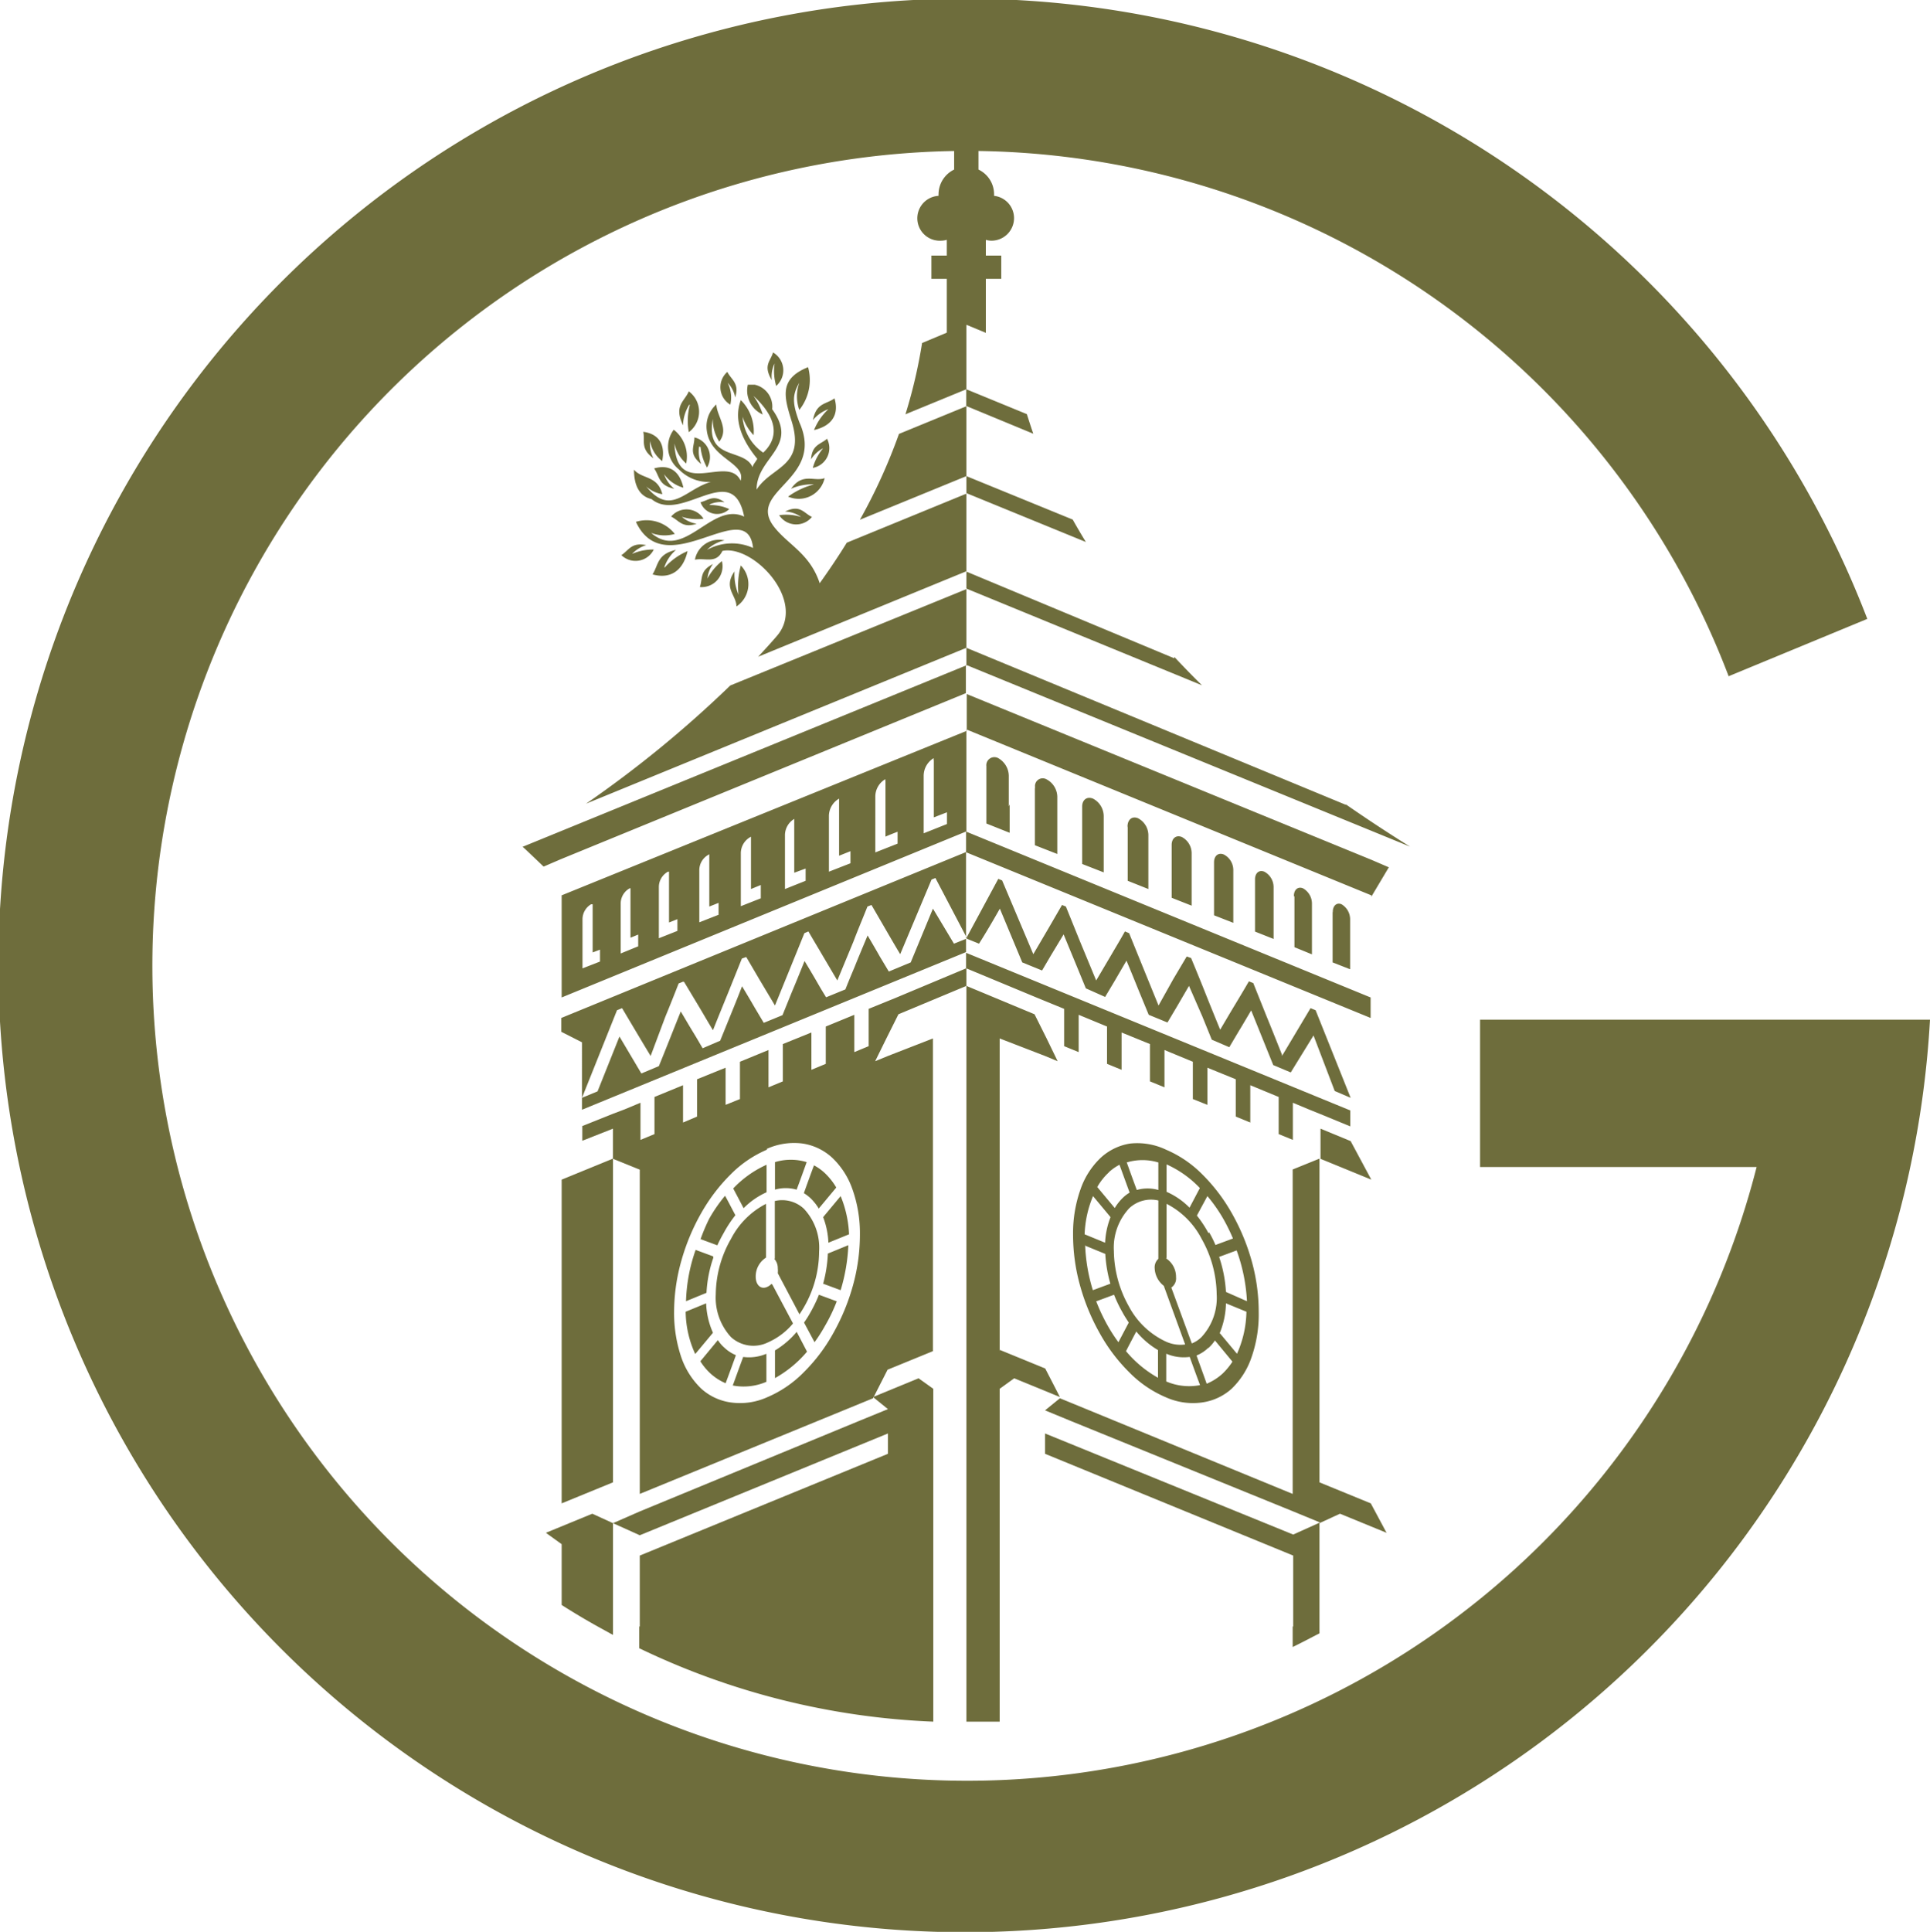 <svg id="Layer_1" data-name="Layer 1" xmlns="http://www.w3.org/2000/svg" viewBox="0 0 110.2 110.28"><defs><style>.cls-1{fill:#6e6d3c;fill-rule:evenodd;}</style></defs><path class="cls-1" d="M58.08,77.85V60L60.67,61l.72.3L60.76,60l-.69-1.38L56.18,57v42c.64,0,1.27,0,1.9,0v-19l.83-.6,1.76.72.85.35-.84-1.63h0l-2.59-1.06ZM43.3,33a1.53,1.53,0,0,1-.25,2.34c0-.65-.77-1.06-.11-2a3,3,0,0,0,.23,1.33A4.38,4.38,0,0,1,43.3,33Zm4.5,1c-.56-1.67-1.77-2.16-2.58-3.18-1.68-2.11,2.93-2.67,1.42-6-.4-1.08-.41-1.55,0-2.25a2.29,2.29,0,0,0,0,1.55,2.74,2.74,0,0,0,.5-2.44c-1.7.68-1.35,1.74-.94,3.08.81,2.61-1.15,2.57-2,3.91,0-1.87,2.46-2.42.89-4.59a1.28,1.28,0,0,0-1-1.4l-.39,0a1.49,1.49,0,0,0,.85,1.7,3.51,3.51,0,0,0-.53-1.06c1,.91,1.72,2.14.56,3.24a2.72,2.72,0,0,1-1.18-2.05,2.78,2.78,0,0,0,.63,1.05,2.5,2.5,0,0,0-.73-2c-.38,1-.07,2.12.94,3.35-.11.21-.23.3-.27.48-.48-1.12-2.71-.33-2.27-2.76a2.3,2.3,0,0,0,.37,1.3c.57-.74-.12-1.4-.17-2.12a1.68,1.68,0,0,0-.54,1.51c.22,1.6,2.23,1.81,1.93,2.84-.73-1.55-3.66,1.11-3.78-2.13a2.08,2.08,0,0,0,.67,1.15,1.94,1.94,0,0,0-.71-1.93,1.64,1.64,0,0,0,.3,2.27,2.35,2.35,0,0,0,1.82.71c-1.46.41-2.28,2-3.69.26a1.79,1.79,0,0,0,.92.44c-.27-1.08-1.17-.85-1.62-1.4,0,1,.38,1.54,1,1.68,1.73,1.43,4.64-2.31,5.29,1-1.86-.88-3.42,2.58-5.31.93a2.11,2.11,0,0,0,1.35.06,2.05,2.05,0,0,0-2.22-.69C39,34.12,43.65,28.88,44,32a2.92,2.92,0,0,0-2.63.11,2,2,0,0,1,1-.54,1.39,1.39,0,0,0-1.69,1.1c.59-.12,1.21.25,1.57-.5C44,31.8,47.06,35,45.38,37c-.35.41-.72.81-1.09,1.21l11.89-4.88V28.87L63,31.66c-.26-.43-.51-.85-.75-1.28L56.18,27.9v1h0l-6.83,2.8c-.48.78-1,1.55-1.55,2.32Zm.85-10.54c.27.92-.14,1.57-1.17,1.81a3.31,3.31,0,0,1,.82-1.19,2,2,0,0,0-.88.62c.19-1,.75-.89,1.23-1.24Zm-.43,2.3a1.15,1.15,0,0,1-.81,1.67A3,3,0,0,1,48,26.31a1.76,1.76,0,0,0-.69.63c.06-.86.55-.84.93-1.19ZM48.09,28A1.52,1.52,0,0,1,46,29.07a4.37,4.37,0,0,1,1.48-.7,3,3,0,0,0-1.31.25c.67-.95,1.32-.38,1.93-.61Zm-5.54-5.43a1.69,1.69,0,0,1,.43.84c.25-.83-.22-1-.45-1.46a1.16,1.16,0,0,0,.17,1.87,1.86,1.86,0,0,0-.15-1.25Zm2.68-1.1a1.66,1.66,0,0,0-.16.95c-.51-.84-.08-1.07.07-1.58a1.18,1.18,0,0,1,.18,1.91,2.91,2.91,0,0,1-.09-1.28Zm-7.11,4.41a1.78,1.78,0,0,0,.19,1c-.76-.54-.47-1-.58-1.51.88.12,1.27.71,1.08,1.67a1.79,1.79,0,0,1-.69-1.14Zm2.24-2.06A2.29,2.29,0,0,0,40,25c-.54-1.13.08-1.35.33-1.94a1.45,1.45,0,0,1,0,2.33,3.58,3.58,0,0,1,.06-1.56Zm-3.27,8.52a1.85,1.85,0,0,1,.81-.5c-.85-.18-1,.3-1.42.57a1.16,1.16,0,0,0,1.85-.32,3,3,0,0,0-1.24.25Zm4.44-2.83a1.57,1.57,0,0,1,.84-.12c-.64-.46-.91-.11-1.37,0a1,1,0,0,0,1.64.39,2.59,2.59,0,0,0-1.11-.23Zm-1.6.71a1.71,1.71,0,0,0,.85.4c-.82.27-1-.19-1.46-.41a1.15,1.15,0,0,1,1.85.12,2.83,2.83,0,0,1-1.24-.11Zm-1,2.89a2.24,2.24,0,0,1,.67-1c-1.08.24-1,.86-1.34,1.4,1,.28,1.74-.19,2-1.33a3.66,3.66,0,0,0-1.3.93Zm2.46.68a1.67,1.67,0,0,1,.32-.87c-.77.38-.58.83-.75,1.31a1.19,1.19,0,0,0,1.26-1.48,3.3,3.3,0,0,0-.83,1Zm-2.47-6a1.86,1.86,0,0,0,.58.83c-.91-.19-.83-.71-1.15-1.16.86-.25,1.46.14,1.67,1.1a2,2,0,0,1-1.1-.77Zm2-1.58a1.87,1.87,0,0,0,.12,1c-.76-.6-.38-1-.39-1.52a1.15,1.15,0,0,1,.72,1.72A3,3,0,0,1,41,26.24Zm4.57,3.92a1.16,1.16,0,0,0,1.87.1c-.47-.22-.67-.73-1.53-.31a1.71,1.71,0,0,1,.91.31,2.87,2.87,0,0,0-1.25-.1ZM67.61,72.55V69.44a4.63,4.63,0,0,1,2,2,6.56,6.56,0,0,1,.86,3.16,3.29,3.29,0,0,1-.87,2.45,1.64,1.64,0,0,1-.55.36l-1.17-3.19h0a.63.63,0,0,0,.27-.59,1.26,1.26,0,0,0-.59-1.09Zm-.47-3.27v3.3a.66.66,0,0,0-.21.54,1.33,1.33,0,0,0,.52,1l1.22,3.35a2,2,0,0,1-1.11-.17,4.57,4.57,0,0,1-2.1-2,6.6,6.6,0,0,1-.86-3.17,3.29,3.29,0,0,1,.88-2.44,1.82,1.82,0,0,1,1.66-.44Zm.18,3.21h0Zm0,0h0Zm.17,0h0Zm.39,1.73h0Zm6.93,19.34v1.18c.52-.25,1-.51,1.53-.78V87.67l1.17-.54,2.66,1.09-.9-1.68-2.93-1.2V66.86l-1.53.62V86L61.52,80.54l-.85.69,1.53.63L74.84,87l1.53.63-1.53.69L60.67,82.55v1.16l14.17,5.81v4.06Zm-37.31,0v1.25A42.59,42.59,0,0,0,54.29,99v-19l-.84-.6-1.75.72-.85.35.85.69-1.54.63L37.53,87,36,87.67l-1.18-.54-2.65,1.09.9.65h0v3.47c.67.43,1.36.84,2.06,1.23l.87.48V87.67l1.53.69L51.7,82.55v1.16L37.53,89.52v4.06ZM51.68,78.91h0l2.59-1.06V60L51.7,61l-.73.3L51.61,60l.69-1.38L56.18,57V56l4.09,1.7,1.49.61v2.13l.83.34V58.65l1.62.67v2.13l.83.34V59.66l1.62.66v2.13l.83.34V60.66l1.62.67v2.13l.83.33V61.67l1.62.66v2.13l.83.34V62.67l1.62.67v2.12l.81.33,0,0V63.67l.91.38.62.25,1.75.72v-.91l-21.94-9V56h0L52.1,57.7l-1.5.61v2.13l-.82.34V58.65l-1.63.67v2.13l-.82.34V59.66l-1.63.66v2.13l-.82.34V60.66l-1.63.67v2.13l-.82.33V61.67l-1.63.66v2.13L40,64.8V62.67l-1.63.67v2.12l-.8.33,0,0V63.67l-.91.38L36,64.3,34.25,65v.84L36,65.15h0v1.72l1.53.62V86l13.32-5.46.83-1.63ZM74.2,61l1.63-2.73h0v0l.29.12v0h0l2,5L77.21,63,76,59.83,74.7,61.94l-1-.42L72.44,58.4c-.24.4-.47.8-.71,1.19l-.54.91-1-.43-.54-1.33L68.89,57l-.7,1.2-.53.89-1.07-.44-.54-1.31c-.24-.59-.48-1.19-.73-1.78l-.7,1.2-.52.87L63,57.14l-.53-1.29-.74-1.79L61,55.27l-.5.85-1.13-.46-1.28-3.07c-.39.69-.79,1.37-1.19,2l-.74-.3v.78l-21.93,9v-.78h0V60.22l-1.18-.6v-.79l23.11-9.47V48.19l23.1,9.47v1.17l-23.1-9.46v.77h0V54.3L58,50.89l.22.09L60,55.19l.88-1.5.76-1.31h0l.22.09.81,2,.92,2.22.88-1.49c.25-.43.52-.87.76-1.31l.24.1v0l.78,1.92.9,2.21L68,56.6l.76-1.28.25.09v0c.26.63.52,1.26.77,1.89s.59,1.47.89,2.2c.29-.49.59-1,.88-1.48s.51-.85.76-1.28l.25.1.76,1.9c.3.73.59,1.46.88,2.19Zm2.89-8.18v2.84l1,.39V53.18a1,1,0,0,0-.49-.84c-.27-.12-.5.08-.5.43Zm-2.18-.91v2.88l1,.41V52.29a1,1,0,0,0-.51-.86c-.28-.12-.52.07-.52.43Zm-2.25-.94v2.93l1.06.42V51.36a1,1,0,0,0-.53-.88c-.29-.12-.53.07-.53.44Zm-2.34-1v3l1.1.43v-3a1,1,0,0,0-.54-.9c-.31-.13-.56.07-.56.44Zm-2.42-1v3l1.14.45v-3a1.05,1.05,0,0,0-.56-.92h0c-.32-.13-.58.07-.58.45Zm-2.51-1V51l1.18.47V49.91c0-.51,0-1,0-1.54a1.1,1.1,0,0,0-.59-.94c-.33-.14-.59.07-.6.45Zm-2.6-1.09v1.58c0,.52,0,1.05,0,1.58l1.23.48V48.87c0-.52,0-1,0-1.56a1.14,1.14,0,0,0-.61-1c-.34-.14-.62.06-.62.45Zm-2.7-1.13c0,.54,0,1.07,0,1.61s0,1.07,0,1.61l1.28.5c0-.53,0-1.06,0-1.59V46.2a1.15,1.15,0,0,0-.63-1,.44.44,0,0,0-.64.45Zm-1.49,1V45A1.18,1.18,0,0,0,58,44a.46.46,0,0,0-.68.46v1.64c0,.54,0,1.09,0,1.63l1.33.53c0-.54,0-1.08,0-1.62Zm20.7,5.16,1-1.68h0l-1-.43-23.1-9.46v2.1h0L33.07,51.83v5.83l23.11-9.48V42.36L79.3,51.83Zm-1.44-5.24L56.18,37.7v1h0L30.84,49.06l.15.13,1.05,1,1-.43,23.11-9.47V38.67L81.51,49.05l0,0q-1.92-1.2-3.69-2.43Zm-9.81-8.37L56.18,33.35v1h0L42.7,39.85a64.84,64.84,0,0,1-8.24,6.75l21.72-8.9V34.32l13.45,5.52c-.55-.54-1.07-1.08-1.58-1.62ZM56.18,23.91h0l-3.85,1.58a32,32,0,0,1-2.23,4.9l6.08-2.49v-4L60,25.48c-.13-.37-.25-.75-.37-1.12l-3.46-1.42v1ZM65.52,66a3.21,3.21,0,0,0-1.68.82,4.52,4.52,0,0,0-1.14,1.78,7.49,7.49,0,0,0-.43,2.58,10.84,10.84,0,0,0,.4,2.93,12.17,12.17,0,0,0,1.13,2.73,9.84,9.84,0,0,0,1.69,2.23,6.46,6.46,0,0,0,2.07,1.41,3.78,3.78,0,0,0,2.07.3A3.16,3.16,0,0,0,71.32,80a4.49,4.49,0,0,0,1.14-1.8,7.39,7.39,0,0,0,.41-2.6,10.8,10.8,0,0,0-.41-2.93,12.12,12.12,0,0,0-1.14-2.72,10.15,10.15,0,0,0-1.68-2.2,6.5,6.5,0,0,0-2.06-1.4A3.82,3.82,0,0,0,65.52,66Zm-1.21,1.64a2.81,2.81,0,0,1,.61-.43l.58,1.59a2,2,0,0,0-.37.28,2.88,2.88,0,0,0-.48.6l-1-1.2a3.49,3.49,0,0,1,.67-.84ZM71,74.47a7.55,7.55,0,0,0-.39-2l1-.37A9.93,9.93,0,0,1,72.2,75L71,74.47ZM67.6,78a2.54,2.54,0,0,0,1.33.18c.19.53.39,1.07.59,1.61a3.31,3.31,0,0,1-1.93-.21c0-.53,0-1.05,0-1.58ZM70,77.67a2.25,2.25,0,0,0,.37-.43l1,1.21a3.83,3.83,0,0,1-.56.68,3.13,3.13,0,0,1-.91.58c-.19-.54-.39-1.08-.58-1.61a2.14,2.14,0,0,0,.66-.43ZM63.41,69l1,1.2a4.55,4.55,0,0,0-.31,1.46l-1.17-.48A6.19,6.19,0,0,1,63.41,69Zm-.47,2.82,1.17.48A7.74,7.74,0,0,0,64.4,74l-1,.37a9.89,9.89,0,0,1-.44-2.57Zm2.39-4.74a3.09,3.09,0,0,1,1.81,0v1.57a2.22,2.22,0,0,0-1.23,0c-.2-.53-.39-1.06-.58-1.59Zm5.31,9.75A4.66,4.66,0,0,0,71,75.12l1.17.48a6.11,6.11,0,0,1-.54,2.4l-1-1.2ZM70,71.11a6.77,6.77,0,0,0-.66-1L69.94,69a8.85,8.85,0,0,1,.91,1.3,10.57,10.57,0,0,1,.55,1.12l-1,.37a6,6,0,0,0-.36-.72ZM63.61,75l1-.37a7.69,7.69,0,0,0,.48,1c.11.21.24.4.36.59l-.59,1.12a8.92,8.92,0,0,1-.61-.94,10.58,10.58,0,0,1-.66-1.4Zm4-6.25c0-.52,0-1,0-1.56a6,6,0,0,1,1.9,1.35l-.59,1.12a4.23,4.23,0,0,0-1.32-.91Zm-2.32,9.11c.19-.38.39-.75.59-1.13a4.73,4.73,0,0,0,1.24,1.06c0,.53,0,1,0,1.58a6.57,6.57,0,0,1-1.82-1.51Zm11.08-11,2.93,1.2-1.18-2.2-1.72-.71h0v1.72Zm-20.2-61V5a1.45,1.45,0,0,1,1.4,1.45,1.44,1.44,0,0,1-.7,1.24V10.4a1.56,1.56,0,0,1,.89,1.41v.09a1.28,1.28,0,0,1,1.14,1.27,1.29,1.29,0,0,1-1.29,1.29,1.13,1.13,0,0,1-.32-.05v.9h.88v1.33h-.88v3.08l-1.11-.46v3.68L52.7,24.37a28.92,28.92,0,0,0,.95-4.07l1.41-.59V16.64h-.88V15.31h.88v-.9a1.2,1.2,0,0,1-.33.05,1.28,1.28,0,0,1-.14-2.56.28.28,0,0,1,0-.09,1.57,1.57,0,0,1,.89-1.41V7.65a1.44,1.44,0,0,1-.7-1.24A1.46,1.46,0,0,1,56.17,5v.89ZM34.84,52.31v2.78l.42-.16v.68l-1,.39V53.18a1,1,0,0,1,.49-.84l.09,0Zm19.48-8.17c0,.54,0,1.08,0,1.62s0,1.08,0,1.62l.75-.29v.67l-1.33.53c0-.54,0-1.08,0-1.62V45a1.18,1.18,0,0,1,.57-1v.07Zm-2.76,1.15c0,.53,0,1.06,0,1.59s0,1.06,0,1.6c.22-.1.46-.19.69-.28v.68l-1.27.5V46.2a1.15,1.15,0,0,1,.57-1v.06ZM48.91,46.4V48c0,.52,0,1,0,1.57l.65-.26V50l-1.23.48V48.87c0-.52,0-1,0-1.56a1.15,1.15,0,0,1,.58-1v0Zm-2.56,1.07V49c0,.52,0,1,0,1.54L47,50.3V51l-1.18.47V49.91c0-.51,0-1,0-1.54a1.09,1.09,0,0,1,.58-.93v0Zm-2.47,1v3l.56-.23V52l-1.14.45V50.91c0-.5,0-1,0-1.5a1.06,1.06,0,0,1,.57-.92h0v0Zm-2.38,1v3l.53-.21v.68l-1.1.43V51.88c0-.49,0-1,0-1.48a1,1,0,0,1,.55-.9Zm-2.3,1v2.91l.48-.19v.67l-1.06.42V51.36a1,1,0,0,1,.52-.88l.05,0ZM37,51.4v2.85l.44-.18v.67l-1,.41V52.29a1,1,0,0,1,.51-.86l.06,0ZM40,56.76l-.25.1c-.25.64-.5,1.27-.76,1.9L38.15,61c-.55-.91-1.09-1.82-1.63-2.73h0v0l-.29.12v0h0l-2,5,.89-.37,1.25-3.13,1.25,2.11,1-.42c.41-1,.83-2.08,1.25-3.12.24.4.47.8.71,1.19s.36.61.54.91l1-.43.54-1.33c.24-.59.48-1.18.71-1.78.24.4.48.8.71,1.2l.53.89,1.07-.44.53-1.31c.25-.59.49-1.19.73-1.78.24.4.48.8.71,1.2s.34.58.52.87l1.1-.45c.17-.43.35-.86.53-1.29.24-.6.49-1.19.74-1.79.23.4.47.8.7,1.21l.51.85L53,55.66l1.27-3.07,1.2,2,.75-.3-1.81-3.45-.22.09L52.4,55.19c-.3-.5-.59-1-.88-1.5l-.76-1.31h0l-.23.09c-.26.66-.54,1.31-.8,2l-.92,2.22-.88-1.49c-.25-.43-.52-.87-.77-1.31l-.23.1v0l-.78,1.92-.9,2.21-.89-1.49-.75-1.28-.25.09v0l-.76,1.89c-.3.74-.6,1.47-.89,2.2-.3-.49-.59-1-.88-1.48s-.51-.85-.77-1.28ZM56.18,54.3v0h0v0Zm-11.39,12A3.79,3.79,0,0,1,46.84,66a3.2,3.2,0,0,1,1.69.82,4.52,4.52,0,0,1,1.14,1.78,7.49,7.49,0,0,1,.43,2.58,10.84,10.84,0,0,1-.4,2.93,12.17,12.17,0,0,1-1.13,2.73,9.84,9.84,0,0,1-1.69,2.23,6.46,6.46,0,0,1-2.07,1.41,3.78,3.78,0,0,1-2.07.3A3.16,3.16,0,0,1,41.05,80a4.51,4.51,0,0,1-1.15-1.8,7.88,7.88,0,0,1-.41-2.6,10.81,10.81,0,0,1,.42-2.93,12.12,12.12,0,0,1,1.14-2.72,10.15,10.15,0,0,1,1.68-2.2,6.5,6.5,0,0,1,2.06-1.4Zm0,6.21,0,0,0,0Zm.31,0,0,0,0,0Zm.1.06a.78.78,0,0,1,.21.55,1.35,1.35,0,0,1,0,.28h0l1.24,2.35c.09-.14.18-.28.26-.42a6.39,6.39,0,0,0,.86-3.17,3.25,3.25,0,0,0-.87-2.44,1.82,1.82,0,0,0-1.66-.44v3.3Zm-.08,1.37,0,0,0,0Zm0,0,0,0,0,0Zm-.07.07a.76.76,0,0,1-.26.18c-.35.15-.64-.12-.64-.59a1.27,1.27,0,0,1,.59-1.09h0V69.44a4.63,4.63,0,0,0-2,2,6.46,6.46,0,0,0-.87,3.16,3.33,3.33,0,0,0,.87,2.45,1.9,1.9,0,0,0,2.11.3,3.9,3.9,0,0,0,1.43-1.08l-1.18-2.22Zm-3.33-1.57-1-.37A9.6,9.6,0,0,0,40.17,75l1.17-.48a7.17,7.17,0,0,1,.39-2Zm-.76-1,1,.37c.11-.25.24-.49.37-.72a6.77,6.77,0,0,1,.66-1c-.2-.37-.39-.75-.59-1.11a8.8,8.8,0,0,0-.9,1.3A10.57,10.57,0,0,0,41,71.46Zm2.47,6.76c-.2.53-.39,1.07-.59,1.61a3.27,3.27,0,0,0,1.92-.21V78a2.54,2.54,0,0,1-1.33.18Zm-1,1.49c.2-.54.4-1.08.59-1.61a2.14,2.14,0,0,1-.66-.43,2,2,0,0,1-.37-.43l-1,1.21a3.44,3.44,0,0,0,.56.68,3.08,3.08,0,0,0,.9.58ZM48.76,75l-1-.37a7.69,7.69,0,0,1-.48,1,5.87,5.87,0,0,1-.37.59l.6,1.12a8.86,8.86,0,0,0,.6-.94,9.49,9.49,0,0,0,.67-1.4ZM48,74l1,.37a10.33,10.33,0,0,0,.44-2.57l-1.17.48A7.74,7.74,0,0,1,48,74Zm-.52-6.76c-.2.53-.39,1.06-.58,1.59a2.4,2.4,0,0,1,.37.28,2.88,2.88,0,0,1,.48.6l1-1.2a3.75,3.75,0,0,0-.67-.84,2.81,2.81,0,0,0-.61-.43Zm-1,1.41c.2-.53.39-1.06.58-1.59a3.09,3.09,0,0,0-1.81,0v1.57a2.22,2.22,0,0,1,1.23,0Zm-3.61-.08.59,1.12a4.31,4.31,0,0,1,1.31-.91V67.21a6,6,0,0,0-1.9,1.35ZM40.71,78l1-1.2a4.47,4.47,0,0,1-.39-1.68l-1.17.48a5.94,5.94,0,0,0,.54,2.4Zm6.37-.12-.59-1.13a4.9,4.9,0,0,1-1.24,1.06v1.58a6.61,6.61,0,0,0,1.83-1.51ZM49,69l-1,1.2a4.55,4.55,0,0,1,.3,1.46l1.18-.48A6.42,6.42,0,0,0,49,69ZM36,84V66.86l-2.93,1.2V86.54L36,85.34V84Z" transform="translate(-1 -0.72)"/><path class="cls-1" d="M99.71,39.32l7.91-3.27a55.19,55.19,0,1,0,3.58,22.88H85.51v8.41H101.3a46.52,46.52,0,1,1-1.59-28Z" transform="translate(-1 -0.72)"/></svg>
